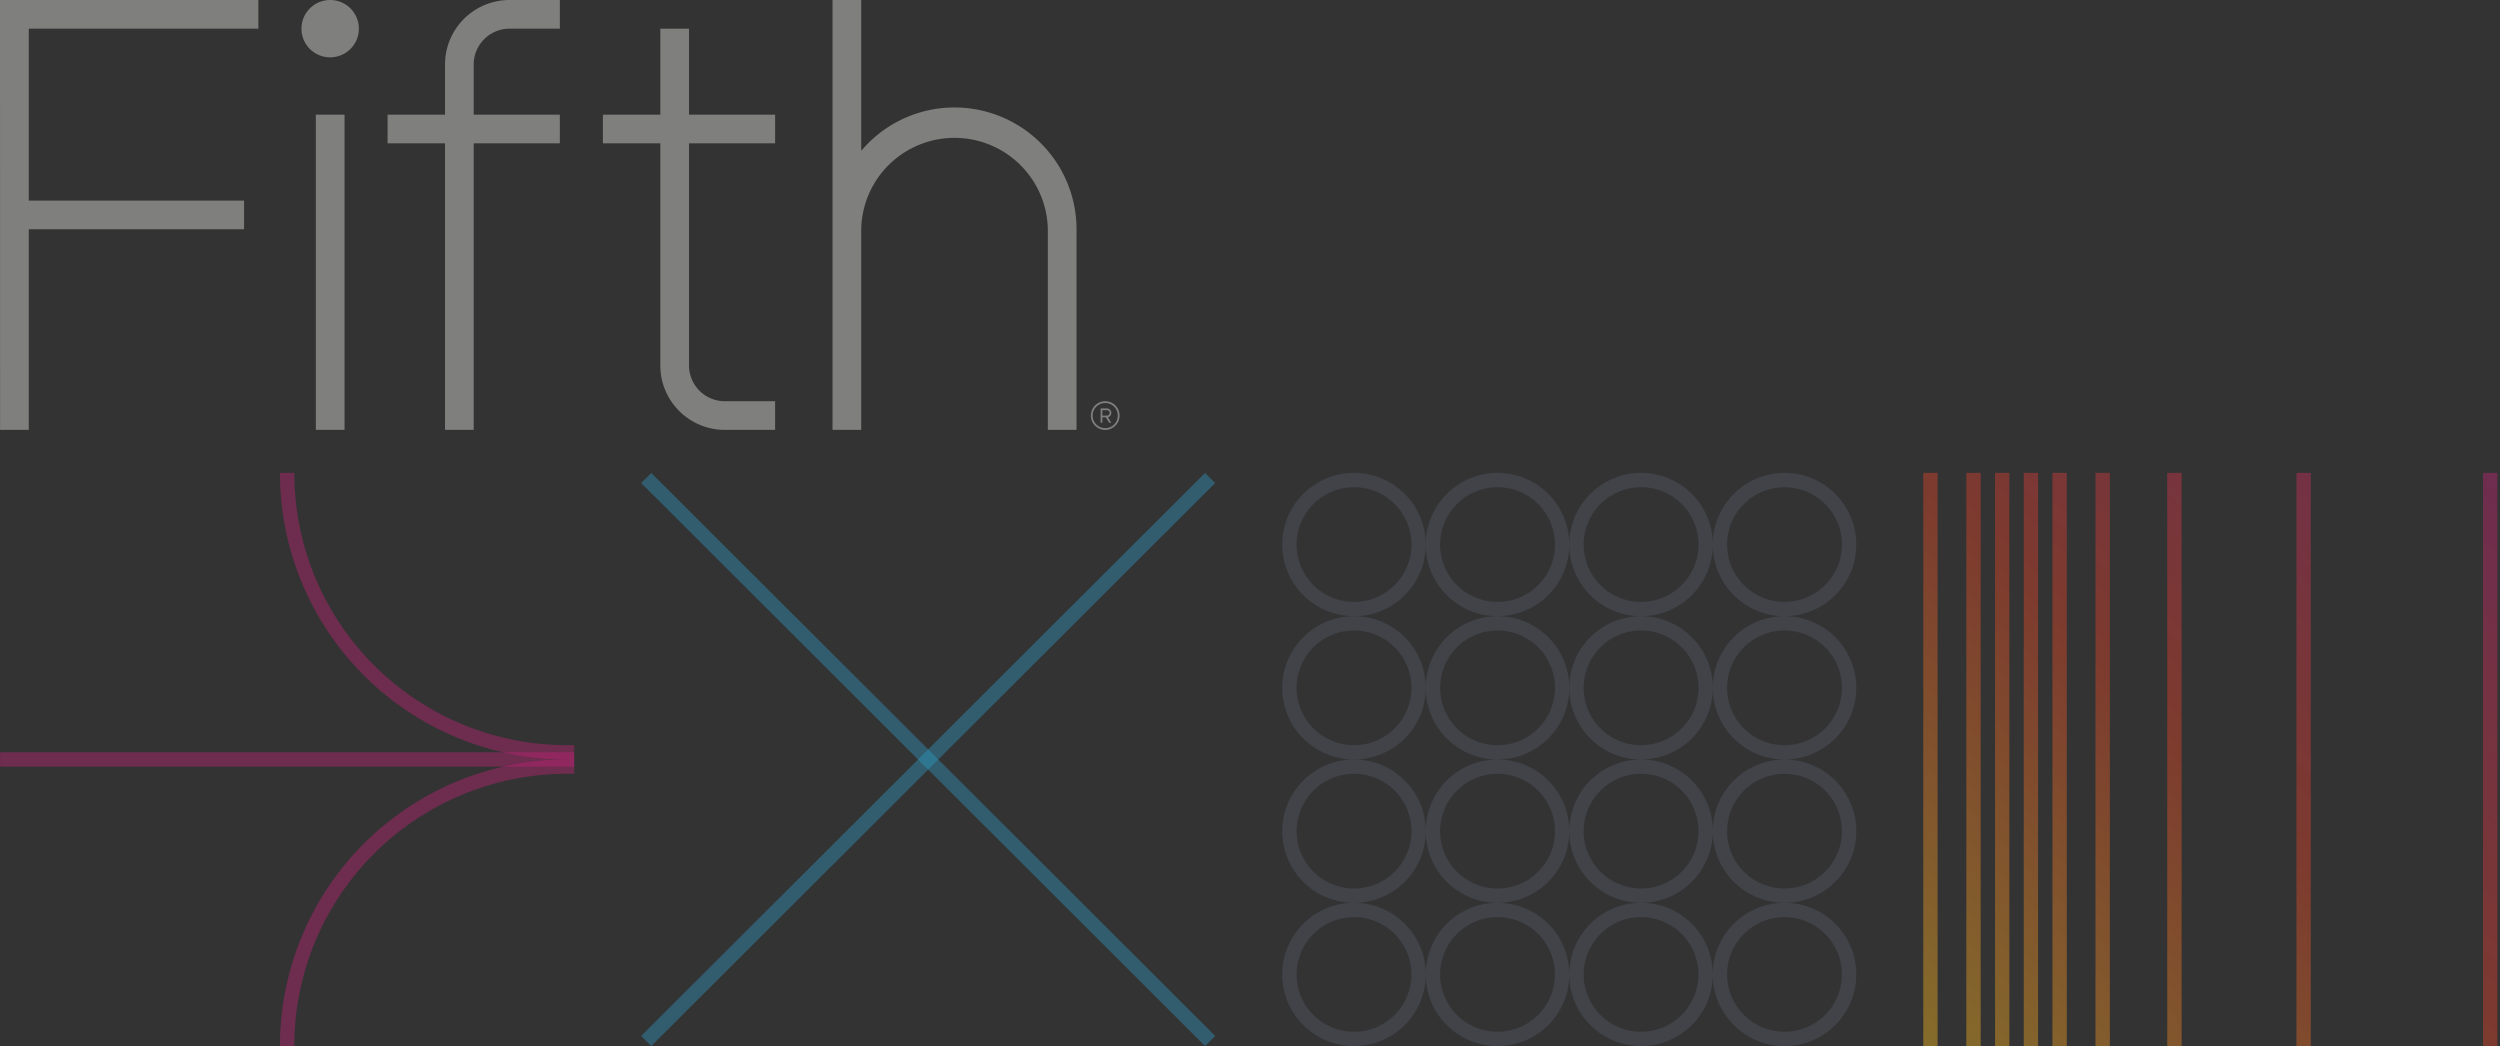 <svg width="944" height="395" fill="none" xmlns="http://www.w3.org/2000/svg"><rect width="100%" height="100%" fill="#333333" stroke="none"/><path d="M214.105 292.192v-5.406a108.489 108.489 0 0 0-76.646 31.694A108.138 108.138 0 0 0 105.705 395h5.427a102.725 102.725 0 0 1 30.16-72.696 103.058 103.058 0 0 1 72.813-30.112z" fill="#C7227A" fill-opacity=".4"/><path d="M216.814 292.18v-10.825h-2.709v10.825h2.709z" fill="#C7227A" fill-opacity=".4"/><path d="M111.132 178.559h-5.427a108.14 108.14 0 0 0 31.749 76.528 108.49 108.49 0 0 0 76.651 31.699v-5.419a103.054 103.054 0 0 1-72.813-30.112 102.725 102.725 0 0 1-30.16-72.696z" fill="#C7227A" fill-opacity=".4"/><path d="M216.813 284.07H.025v5.407h216.788v-5.407z" fill="#C7227A" fill-opacity=".4"/><path d="M753.325 395h5.415V178.559h-5.415V395zm-10.843 0h5.427V178.559h-5.427V395zm195.103-216.441V395h5.428V178.559h-5.428zM764.167 395h5.415V178.559h-5.415V395zm-37.942 0h5.415V178.559h-5.415V395zm92.13 0h5.427V178.559h-5.427V395zm-43.358 0h5.428V178.559h-5.428V395zm92.143 0h5.415V178.559h-5.415V395zm-75.885 0h5.427V178.559h-5.427V395z" fill="url(#a)" fill-opacity=".4"/><path d="M455.035 178.561 242.086 391.169l3.829 3.823 212.949-212.608-3.829-3.823z" fill="#2E9CC7" fill-opacity=".4"/><path d="m245.922 178.569-3.829 3.823 212.949 212.609 3.829-3.823-212.949-212.609z" fill="#2E9CC7" fill-opacity=".4"/><path d="M511.275 183.978a21.708 21.708 0 0 1 12.053 3.644 21.66 21.66 0 0 1 7.992 9.715 21.62 21.62 0 0 1-4.699 23.6 21.716 21.716 0 0 1-23.637 4.691 21.675 21.675 0 0 1-9.732-7.98 21.616 21.616 0 0 1-3.649-12.032 21.641 21.641 0 0 1 6.355-15.293 21.71 21.71 0 0 1 15.317-6.345zm0-5.419a27.135 27.135 0 0 0-15.056 4.56 27.069 27.069 0 0 0-9.981 12.143 27.013 27.013 0 0 0-1.542 15.632 27.046 27.046 0 0 0 7.417 13.854 27.14 27.14 0 0 0 29.533 5.865 27.089 27.089 0 0 0 12.162-9.965 27.027 27.027 0 0 0 4.568-15.032 27.036 27.036 0 0 0-7.938-19.132 27.122 27.122 0 0 0-19.163-7.925z" fill="#565C69" fill-opacity=".4"/><path d="M565.475 183.978a21.71 21.71 0 0 1 12.049 3.65 21.654 21.654 0 0 1 7.986 9.718 21.617 21.617 0 0 1 1.232 12.511 21.636 21.636 0 0 1-5.938 11.085 21.698 21.698 0 0 1-11.106 5.922 21.721 21.721 0 0 1-12.53-1.237 21.683 21.683 0 0 1-9.73-7.98 21.62 21.62 0 0 1-3.648-12.031 21.646 21.646 0 0 1 6.359-15.298 21.714 21.714 0 0 1 15.326-6.34zm0-5.419a27.142 27.142 0 0 0-15.06 4.554 27.067 27.067 0 0 0-9.986 12.14 27.02 27.02 0 0 0 5.866 29.49 27.12 27.12 0 0 0 13.876 7.409 27.143 27.143 0 0 0 15.659-1.538 27.088 27.088 0 0 0 12.164-9.965 27.021 27.021 0 0 0-3.365-34.161 27.118 27.118 0 0 0-19.154-7.929z" fill="#565C69" fill-opacity=".4"/><path d="M619.662 183.978a21.705 21.705 0 0 1 12.052 3.644 21.66 21.66 0 0 1 7.992 9.715 21.62 21.62 0 0 1-4.698 23.6 21.697 21.697 0 0 1-11.106 5.926 21.72 21.72 0 0 1-12.532-1.235 21.675 21.675 0 0 1-9.732-7.98 21.632 21.632 0 0 1-3.649-12.032 21.645 21.645 0 0 1 6.355-15.293 21.711 21.711 0 0 1 15.318-6.345zm0-5.419a27.13 27.13 0 0 0-15.056 4.56 27.071 27.071 0 0 0-9.982 12.143 27.021 27.021 0 0 0 5.875 29.486 27.137 27.137 0 0 0 29.533 5.865 27.097 27.097 0 0 0 12.163-9.965 27.034 27.034 0 0 0 4.567-15.032 27.032 27.032 0 0 0-7.938-19.132 27.122 27.122 0 0 0-19.162-7.925z" fill="#565C69" fill-opacity=".4"/><path d="M673.838 183.978a21.71 21.71 0 0 1 12.049 3.65 21.654 21.654 0 0 1 7.986 9.718 21.617 21.617 0 0 1 1.232 12.511 21.636 21.636 0 0 1-5.938 11.085 21.698 21.698 0 0 1-11.106 5.922 21.722 21.722 0 0 1-12.53-1.237 21.688 21.688 0 0 1-9.73-7.98 21.62 21.62 0 0 1-3.648-12.031 21.646 21.646 0 0 1 6.359-15.298 21.714 21.714 0 0 1 15.326-6.34zm0-5.419a27.13 27.13 0 0 0-15.056 4.56 27.063 27.063 0 0 0-9.981 12.143 27.013 27.013 0 0 0-1.542 15.632 27.037 27.037 0 0 0 7.416 13.854 27.14 27.14 0 0 0 29.534 5.865 27.1 27.1 0 0 0 12.162-9.965 27.026 27.026 0 0 0-3.37-34.164 27.126 27.126 0 0 0-19.163-7.925zM511.275 238.079a21.699 21.699 0 0 1 12.051 3.643 21.626 21.626 0 0 1 3.3 33.312 21.7 21.7 0 0 1-23.634 4.698 21.676 21.676 0 0 1-9.734-7.973 21.63 21.63 0 0 1-3.655-12.03 21.644 21.644 0 0 1 6.35-15.301 21.714 21.714 0 0 1 15.322-6.349zm0-5.406a27.134 27.134 0 0 0-15.056 4.559 27.069 27.069 0 0 0-9.981 12.143 27.016 27.016 0 0 0-1.542 15.633 27.047 27.047 0 0 0 7.417 13.853 27.115 27.115 0 0 0 13.875 7.405 27.14 27.14 0 0 0 15.658-1.54 27.089 27.089 0 0 0 12.162-9.965 27.025 27.025 0 0 0 4.568-15.032 27.034 27.034 0 0 0-7.938-19.131 27.118 27.118 0 0 0-19.163-7.925z" fill="#565C69" fill-opacity=".4"/><path d="M565.475 238.079c4.289 0 8.481 1.27 12.047 3.649a21.657 21.657 0 0 1 7.987 9.716 21.618 21.618 0 0 1-4.701 23.594 21.718 21.718 0 0 1-23.632 4.694 21.681 21.681 0 0 1-9.732-7.975 21.63 21.63 0 0 1-3.654-12.028 21.644 21.644 0 0 1 6.355-15.305 21.717 21.717 0 0 1 15.33-6.345zm0-5.406a27.133 27.133 0 0 0-15.06 4.553 27.07 27.07 0 0 0-9.986 12.141 27.017 27.017 0 0 0 5.866 29.49 27.119 27.119 0 0 0 13.876 7.408 27.143 27.143 0 0 0 15.659-1.537 27.09 27.09 0 0 0 12.164-9.966 27.021 27.021 0 0 0-3.365-34.16 27.118 27.118 0 0 0-19.154-7.929z" fill="#565C69" fill-opacity=".4"/><path d="M619.662 238.079a21.703 21.703 0 0 1 12.051 3.643 21.66 21.66 0 0 1 7.992 9.713 21.626 21.626 0 0 1-4.693 23.599 21.7 21.7 0 0 1-23.634 4.698 21.668 21.668 0 0 1-9.733-7.973 21.622 21.622 0 0 1-3.656-12.03 21.66 21.66 0 0 1 6.354-15.297 21.732 21.732 0 0 1 15.319-6.353zm0-5.406c-5.36 0-10.6 1.586-15.056 4.559a27.071 27.071 0 0 0-9.982 12.143 27.024 27.024 0 0 0 5.875 29.486 27.137 27.137 0 0 0 29.533 5.865 27.097 27.097 0 0 0 12.163-9.965 27.032 27.032 0 0 0 4.567-15.032 27.03 27.03 0 0 0-7.938-19.131 27.117 27.117 0 0 0-19.162-7.925z" fill="#565C69" fill-opacity=".4"/><path d="M673.838 238.079c4.289 0 8.481 1.27 12.047 3.649a21.657 21.657 0 0 1 7.987 9.716 21.61 21.61 0 0 1 1.234 12.509 21.631 21.631 0 0 1-5.935 11.085 21.718 21.718 0 0 1-23.632 4.694 21.681 21.681 0 0 1-9.732-7.975 21.63 21.63 0 0 1-3.654-12.028 21.644 21.644 0 0 1 6.355-15.305 21.717 21.717 0 0 1 15.33-6.345zm0-5.406c-5.36 0-10.6 1.586-15.056 4.559a27.063 27.063 0 0 0-9.981 12.143 27.016 27.016 0 0 0-1.542 15.633 27.038 27.038 0 0 0 7.416 13.853 27.114 27.114 0 0 0 13.876 7.405 27.14 27.14 0 0 0 15.658-1.54 27.1 27.1 0 0 0 12.162-9.965 27.024 27.024 0 0 0-3.37-34.163 27.121 27.121 0 0 0-19.163-7.925zM511.275 292.192a21.716 21.716 0 0 1 12.053 3.644 21.657 21.657 0 0 1 7.992 9.716 21.617 21.617 0 0 1-4.699 23.6 21.709 21.709 0 0 1-33.369-3.289 21.617 21.617 0 0 1-3.649-12.033 21.643 21.643 0 0 1 6.355-15.293 21.718 21.718 0 0 1 15.317-6.345zm0-5.406c-5.36 0-10.6 1.587-15.057 4.561a27.063 27.063 0 0 0-9.981 12.145 27.01 27.01 0 0 0-1.54 15.634 27.048 27.048 0 0 0 7.42 13.853 27.118 27.118 0 0 0 13.879 7.402 27.144 27.144 0 0 0 15.659-1.545 27.094 27.094 0 0 0 12.159-9.971 27.023 27.023 0 0 0 2.498-25.387 27.068 27.068 0 0 0-14.667-14.637 27.143 27.143 0 0 0-10.37-2.055z" fill="#565C69" fill-opacity=".4"/><path d="M565.475 292.192c4.289 0 8.482 1.271 12.049 3.65a21.665 21.665 0 0 1 7.986 9.718 21.632 21.632 0 0 1-4.706 23.596 21.7 21.7 0 0 1-23.636 4.685 21.674 21.674 0 0 1-9.73-7.979 21.623 21.623 0 0 1-3.648-12.032 21.646 21.646 0 0 1 6.359-15.297 21.72 21.72 0 0 1 15.326-6.341zm0-5.406a27.137 27.137 0 0 0-15.061 4.554 27.073 27.073 0 0 0-9.986 12.143 27.015 27.015 0 0 0 5.872 29.492 27.134 27.134 0 0 0 29.539 5.862 27.085 27.085 0 0 0 12.161-9.97 27.03 27.03 0 0 0-3.371-34.16 27.11 27.11 0 0 0-19.154-7.921z" fill="#565C69" fill-opacity=".4"/><path d="M619.662 292.192a21.713 21.713 0 0 1 12.052 3.644 21.657 21.657 0 0 1 7.992 9.716 21.617 21.617 0 0 1 1.237 12.511 21.643 21.643 0 0 1-5.935 11.089 21.711 21.711 0 0 1-23.638 4.69 21.68 21.68 0 0 1-9.732-7.979 21.633 21.633 0 0 1-3.649-12.033 21.647 21.647 0 0 1 6.355-15.293 21.72 21.72 0 0 1 15.318-6.345zm0-5.406a27.13 27.13 0 0 0-15.058 4.561 27.069 27.069 0 0 0-9.981 12.145 27.01 27.01 0 0 0-1.54 15.634 27.048 27.048 0 0 0 7.42 13.853 27.126 27.126 0 0 0 29.538 5.857 27.097 27.097 0 0 0 12.16-9.971 27.03 27.03 0 0 0-3.377-34.162 27.083 27.083 0 0 0-8.793-5.862 27.138 27.138 0 0 0-10.369-2.055z" fill="#565C69" fill-opacity=".4"/><path d="M673.838 292.192c4.289 0 8.482 1.271 12.049 3.65a21.665 21.665 0 0 1 7.986 9.718 21.632 21.632 0 0 1-4.706 23.596 21.7 21.7 0 0 1-23.636 4.685 21.68 21.68 0 0 1-9.73-7.979 21.623 21.623 0 0 1-3.648-12.032 21.65 21.65 0 0 1 6.359-15.297 21.72 21.72 0 0 1 15.326-6.341zm0-5.406c-5.361 0-10.6 1.587-15.057 4.561a27.065 27.065 0 0 0-9.982 12.145 27.027 27.027 0 0 0 5.881 29.487 27.118 27.118 0 0 0 13.879 7.402 27.141 27.141 0 0 0 15.658-1.545 27.091 27.091 0 0 0 12.16-9.971A27.03 27.03 0 0 0 693 294.703a27.079 27.079 0 0 0-8.792-5.862 27.147 27.147 0 0 0-10.37-2.055zM511.275 346.306c4.287 0 8.477 1.269 12.041 3.647a21.637 21.637 0 0 1 7.982 9.71 21.603 21.603 0 0 1-4.698 23.581 21.682 21.682 0 0 1-11.097 5.922 21.715 21.715 0 0 1-12.521-1.231 21.67 21.67 0 0 1-9.727-7.97 21.616 21.616 0 0 1-3.652-12.022 21.64 21.64 0 0 1 6.355-15.292 21.71 21.71 0 0 1 15.317-6.345zm0-5.419a27.135 27.135 0 0 0-15.056 4.56 27.066 27.066 0 0 0-9.981 12.142 27.016 27.016 0 0 0-1.542 15.633 27.05 27.05 0 0 0 7.417 13.854 27.14 27.14 0 0 0 29.533 5.865 27.085 27.085 0 0 0 12.162-9.966 27.023 27.023 0 0 0-3.37-34.163 27.122 27.122 0 0 0-19.163-7.925z" fill="#565C69" fill-opacity=".4"/><path d="M565.475 346.306a21.693 21.693 0 0 1 12.037 3.653 21.644 21.644 0 0 1 7.977 9.713 21.607 21.607 0 0 1-4.706 23.576 21.696 21.696 0 0 1-33.342-3.284 21.614 21.614 0 0 1-3.651-12.021 21.646 21.646 0 0 1 6.359-15.297 21.714 21.714 0 0 1 15.326-6.34zm0-5.419a27.134 27.134 0 0 0-15.06 4.554 27.061 27.061 0 0 0-9.986 12.14 27.02 27.02 0 0 0 5.866 29.49 27.12 27.12 0 0 0 13.876 7.409 27.143 27.143 0 0 0 15.659-1.538 27.094 27.094 0 0 0 12.164-9.965 27.025 27.025 0 0 0-3.365-34.161 27.118 27.118 0 0 0-19.154-7.929z" fill="#565C69" fill-opacity=".4"/><path d="M619.662 346.306c4.286 0 8.476 1.269 12.04 3.647a21.637 21.637 0 0 1 7.982 9.71 21.603 21.603 0 0 1-4.698 23.581 21.683 21.683 0 0 1-11.096 5.922 21.719 21.719 0 0 1-12.522-1.231 21.676 21.676 0 0 1-9.727-7.97 21.616 21.616 0 0 1-3.652-12.022 21.645 21.645 0 0 1 6.355-15.292 21.711 21.711 0 0 1 15.318-6.345zm0-5.419a27.13 27.13 0 0 0-15.056 4.56 27.069 27.069 0 0 0-9.982 12.142 27.024 27.024 0 0 0 5.875 29.487 27.137 27.137 0 0 0 29.533 5.865 27.093 27.093 0 0 0 12.163-9.966 27.03 27.03 0 0 0 4.567-15.032 27.031 27.031 0 0 0-7.938-19.131 27.122 27.122 0 0 0-19.162-7.925z" fill="#565C69" fill-opacity=".4"/><path d="M673.838 346.306a21.693 21.693 0 0 1 12.037 3.653 21.638 21.638 0 0 1 7.977 9.713 21.607 21.607 0 0 1-4.706 23.576 21.696 21.696 0 0 1-33.342-3.284 21.622 21.622 0 0 1-3.651-12.021 21.646 21.646 0 0 1 6.359-15.297 21.714 21.714 0 0 1 15.326-6.34zm0-5.419a27.13 27.13 0 0 0-15.056 4.56 27.06 27.06 0 0 0-9.981 12.142 27.016 27.016 0 0 0-1.542 15.633 27.041 27.041 0 0 0 7.416 13.854 27.14 27.14 0 0 0 29.534 5.865 27.095 27.095 0 0 0 12.162-9.966 27.022 27.022 0 0 0-3.37-34.163 27.126 27.126 0 0 0-19.163-7.925z" fill="#565C69" fill-opacity=".4"/><path d="M119.255 162.328h10.843V43.288h-10.843v119.04zM360.436 40.585A46.015 46.015 0 0 0 341 44.867a45.942 45.942 0 0 0-15.799 12.086V0h-10.843v162.328h10.843V86.577a35.15 35.15 0 0 1 10.549-24.448 35.261 35.261 0 0 1 24.68-10.07 35.26 35.26 0 0 1 24.679 10.07 35.15 35.15 0 0 1 10.549 24.448v75.751h10.843V86.577a45.966 45.966 0 0 0-13.496-32.517 46.115 46.115 0 0 0-32.569-13.475zM.025 162.328h10.842V86.577h81.3V75.752h-81.3V10.825h86.69V0H0l.025 162.328zM124.683 0a10.853 10.853 0 0 0-6.027 1.818 10.824 10.824 0 0 0-4.621 11.112 10.81 10.81 0 0 0 2.964 5.545 10.85 10.85 0 0 0 11.818 2.352 10.842 10.842 0 0 0 4.868-3.986 10.813 10.813 0 0 0-1.344-13.666A10.85 10.85 0 0 0 124.683 0zm135.488 10.825h-10.843v32.463h-21.673v10.826h21.673v83.873c0 3.197.631 6.363 1.857 9.317a24.35 24.35 0 0 0 13.202 13.175 24.435 24.435 0 0 0 9.334 1.849h18.965v-10.825h-18.965a13.531 13.531 0 0 1-12.519-8.341 13.499 13.499 0 0 1-1.031-5.175V54.114h32.515V43.288h-32.515V10.825zM168.04 24.354v18.934h-21.685v10.826h21.685v108.214h10.83V54.113h32.528V43.288H178.87V24.354c0-3.588 1.428-7.029 3.969-9.566a13.562 13.562 0 0 1 9.581-3.963h18.978V0H192.42a24.41 24.41 0 0 0-17.243 7.134 24.328 24.328 0 0 0-7.137 17.22zM417.331 151.503a5.43 5.43 0 0 0-5.015 3.345 5.412 5.412 0 0 0 1.177 5.905 5.428 5.428 0 0 0 5.915 1.174 5.416 5.416 0 0 0 1.761-8.838 5.433 5.433 0 0 0-3.838-1.586zm0 10.155a4.744 4.744 0 0 1-4.383-2.924 4.731 4.731 0 0 1 1.028-5.162 4.75 4.75 0 0 1 7.3.718c.521.778.799 1.695.799 2.631a4.724 4.724 0 0 1-4.744 4.737zm2.31-5.754a1.681 1.681 0 0 0-.499-1.196 1.687 1.687 0 0 0-1.203-.49h-2.359v5.406h.67v-2.033h1.304l1.242 2.033h.82l-1.242-2.07a1.716 1.716 0 0 0 1.267-1.65zm-1.702 1.017h-1.689v-2.033h1.739a1.018 1.018 0 0 1 .72 1.736c-.191.19-.45.297-.72.297h-.05z" fill="#F0F0EF" fill-opacity=".4"/><defs><linearGradient id="a" x1="726.249" y1="395" x2="942.69" y2="178.213" gradientUnits="userSpaceOnUse"><stop stop-color="#FFC21E"/><stop offset=".5" stop-color="#EB4327"/><stop offset="1" stop-color="#C7227A"/></linearGradient></defs></svg>